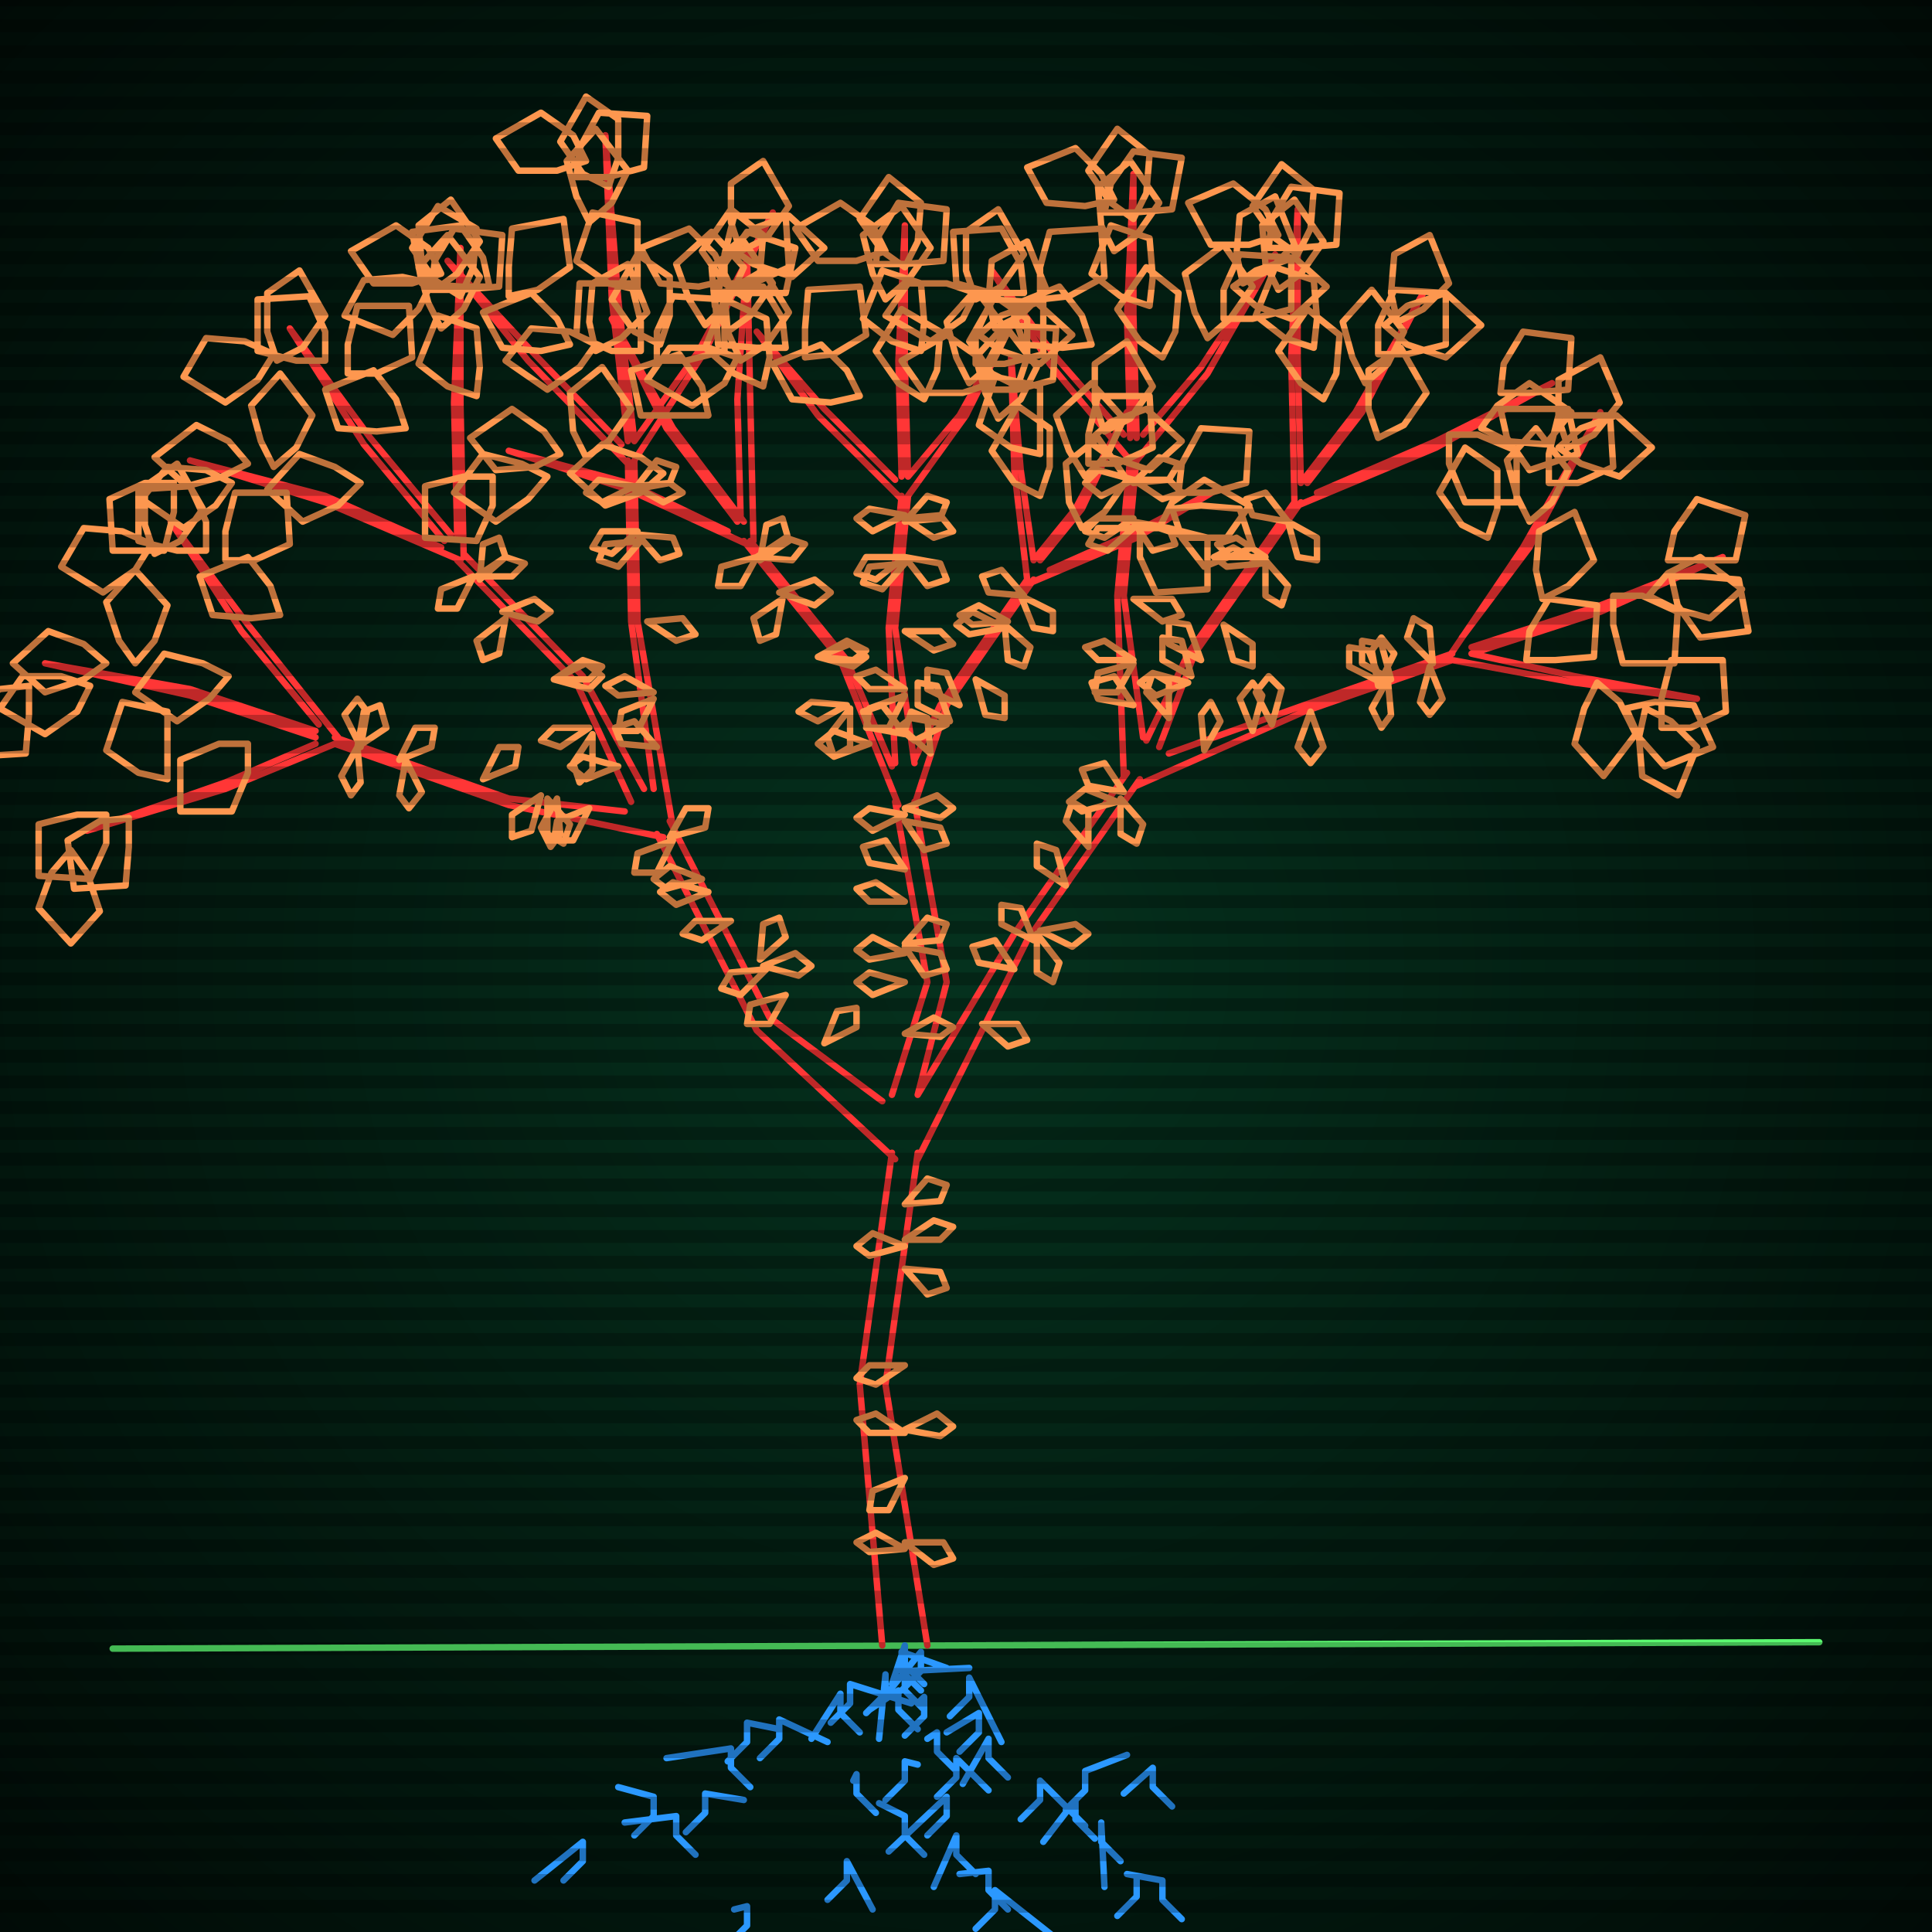 <svg xmlns="http://www.w3.org/2000/svg"
             width="600" height="600"
            >
    
            <style>
                @keyframes glow {0 % {opacity: 0.6;}
                3% {opacity: 0.9;} 30% {opacity: 0.6} 70% {opacity: 0.9}}
    
                .flicker {
                animation: glow 3s linear infinite alternate;
                animation-duration: 1.8s;
                animation-delay: 2.4s;
            }
    
    
            </style>
    
            <defs>
                <radialGradient id="screenGradient"
                                r="100%"
                >
                    <stop offset="0%" stop-color="#05321e"/>
                    <stop offset="90%" stop-color="black"/>
    
                </radialGradient>
            </defs>
    
            <rect
                fill="black"
                width="600" height="600"/>
    
            <rect
                className="flicker"
                fill="url(#screenGradient)"
                width="600" height="600"/>
    
    
            <path
                id="ground-path"
                className="flicker"
                style="fill: none;stroke: #5bf870;stroke-width:2px;stroke-linecap:round;stroke-linejoin:round;stroke-miterlimit:4;stroke-dasharray:none"
                d="M 35 512 L 565 510 "
            />
            <path
                id="branch-path"
                className="flicker"
                style="fill: none;stroke: #ff3636;stroke-width:2px;stroke-linecap:round;stroke-linejoin:round;stroke-miterlimit:4;stroke-dasharray:none"
                d="M 274 511 L 267 430 L 277 358 M 285 358 L 275 430 L 288 511 M 278 360 L 235 320 L 204 259 M 208 255 L 239 316 L 274 342 M 206 260 L 158 250 L 104 231 M 104 229 L 158 248 L 194 252 M 104 231 L 70 245 L 27 258 L 70 243 L 98 231 M 98 229 L 59 216 L 14 206 L 59 214 L 98 227 M 99 225 L 75 196 L 53 162 L 77 194 L 105 229 M 196 249 L 179 212 L 142 174 M 144 172 L 181 210 L 200 245 M 143 174 L 101 156 L 59 143 L 101 154 L 137 170 M 138 168 L 113 138 L 90 102 L 115 136 L 140 166 M 142 167 L 141 125 L 143 77 L 143 125 L 144 173 M 203 245 L 196 193 L 195 143 M 197 143 L 198 193 L 209 257 M 195 144 L 164 112 L 139 81 L 166 110 L 193 138 M 195 137 L 190 93 L 188 42 L 192 93 L 197 137 M 197 137 L 217 109 L 240 66 L 219 109 L 197 143 M 277 340 L 288 305 L 278 249 M 284 249 L 294 305 L 285 340 M 279 250 L 261 205 L 231 168 M 233 168 L 263 205 L 277 238 M 232 169 L 195 152 L 158 140 L 195 150 L 226 165 M 229 162 L 207 133 L 190 99 L 209 133 L 231 162 M 230 160 L 229 124 L 232 79 L 233 124 L 234 168 M 278 237 L 276 195 L 280 154 M 282 154 L 278 195 L 284 237 M 280 155 L 254 129 L 235 103 L 256 127 L 278 149 M 280 148 L 279 112 L 281 70 L 281 112 L 282 148 M 282 148 L 298 129 L 317 95 L 300 129 L 282 154 M 284 236 L 292 219 L 319 180 M 321 180 L 294 219 L 284 250 M 319 180 L 315 146 L 314 111 L 317 146 L 321 174 M 321 174 L 334 158 L 350 128 L 336 158 L 323 174 M 326 177 L 353 165 L 378 152 L 353 167 L 320 181 M 285 340 L 315 290 L 350 240 M 354 242 L 319 292 L 285 360 M 349 241 L 347 185 L 351 142 M 353 142 L 349 185 L 355 229 M 351 143 L 326 113 L 308 84 L 328 111 L 349 135 M 351 136 L 350 98 L 352 54 L 352 98 L 353 136 M 355 135 L 373 114 L 396 79 L 375 116 L 353 143 M 356 230 L 369 203 L 402 156 M 404 156 L 371 203 L 360 232 M 402 156 L 401 111 L 403 65 L 403 111 L 404 150 M 404 150 L 421 128 L 442 91 L 423 128 L 406 150 M 409 153 L 446 137 L 482 119 L 446 139 L 403 157 M 363 234 L 405 219 L 451 203 M 451 205 L 405 221 L 353 244 M 450 204 L 473 170 L 497 128 L 475 170 L 454 198 M 457 201 L 497 188 L 535 173 L 497 190 L 457 203 M 457 203 L 489 210 L 527 217 L 489 212 L 451 205 "
            />
            <path
                id="leaf-path"
                className="flicker"
                style="fill: none;stroke: #fd974f;stroke-width:2px;stroke-linecap:round;stroke-linejoin:round;stroke-miterlimit:4;stroke-dasharray:none"
                d="M 281 481 L 270 482 L 266 479 L 272 476 L 281 481 M 281 394 L 292 395 L 294 400 L 288 402 L 281 394 M 281 374 L 288 366 L 294 368 L 292 373 L 281 374 M 281 459 L 276 469 L 270 469 L 271 463 L 281 459 M 281 479 L 293 479 L 296 484 L 290 486 L 281 479 M 281 385 L 290 379 L 296 381 L 292 385 L 281 385 M 281 444 L 291 439 L 296 443 L 292 446 L 281 444 M 281 424 L 272 430 L 266 428 L 270 424 L 281 424 M 281 445 L 270 445 L 266 441 L 272 439 L 281 445 M 281 387 L 270 390 L 266 387 L 271 383 L 281 387 M 218 273 L 207 276 L 203 273 L 208 269 L 218 273 M 208 260 L 213 251 L 220 251 L 219 257 L 208 260 M 236 298 L 237 287 L 242 285 L 244 291 L 236 298 M 256 324 L 260 314 L 266 313 L 266 319 L 256 324 M 244 309 L 239 318 L 232 318 L 233 312 L 244 309 M 237 300 L 247 296 L 252 300 L 248 303 L 237 300 M 209 261 L 204 271 L 197 271 L 198 265 L 209 261 M 238 301 L 230 309 L 224 307 L 227 302 L 238 301 M 227 286 L 218 292 L 212 290 L 216 286 L 227 286 M 220 277 L 210 281 L 205 277 L 209 274 L 220 277 M 173 248 L 174 259 L 171 263 L 168 257 L 173 248 M 150 242 L 155 232 L 161 232 L 160 238 L 150 242 M 112 232 L 107 222 L 111 217 L 114 221 L 112 232 M 170 248 L 177 256 L 175 262 L 170 259 L 170 248 M 183 251 L 178 261 L 172 261 L 173 255 L 183 251 M 111 232 L 113 221 L 118 219 L 120 226 L 111 232 M 126 236 L 131 246 L 127 251 L 124 247 L 126 236 M 168 247 L 165 258 L 159 260 L 159 253 L 168 247 M 124 236 L 129 226 L 135 226 L 134 232 L 124 236 M 111 232 L 112 243 L 109 247 L 106 241 L 111 232 M 33 253 L 33 262 L 28 273 L 12 272 L 12 256 L 24 253 L 33 253 M 40 254 L 40 263 L 39 275 L 23 276 L 21 261 L 31 255 L 40 254 M 52 242 L 43 240 L 33 233 L 38 218 L 52 221 L 52 233 L 52 242 M 22 264 L 27 271 L 31 283 L 22 293 L 12 282 L 16 271 L 22 264 M 77 231 L 77 240 L 72 252 L 56 252 L 56 236 L 68 231 L 77 231 M 28 213 L 24 221 L 14 228 L 0 220 L 7 210 L 19 210 L 28 213 M 42 206 L 37 199 L 33 187 L 42 177 L 52 188 L 48 199 L 42 206 M 9 213 L 9 222 L 8 234 L -8 235 L -10 220 L 0 214 L 9 213 M 71 210 L 65 217 L 55 224 L 42 215 L 51 203 L 63 206 L 71 210 M 33 206 L 26 211 L 14 215 L 4 206 L 15 196 L 26 200 L 33 206 M 70 174 L 70 165 L 73 153 L 89 153 L 90 169 L 79 174 L 70 174 M 47 169 L 42 177 L 32 184 L 19 176 L 26 164 L 38 165 L 47 169 M 87 191 L 78 192 L 66 191 L 62 179 L 77 173 L 84 182 L 87 191 M 64 171 L 55 171 L 43 168 L 43 152 L 59 151 L 64 162 L 64 171 M 48 172 L 45 163 L 45 151 L 55 144 L 63 158 L 56 168 L 48 172 M 172 211 L 182 206 L 187 210 L 183 214 L 172 211 M 149 180 L 150 169 L 155 167 L 157 173 L 149 180 M 184 228 L 184 239 L 180 243 L 178 237 L 184 228 M 192 238 L 182 242 L 177 238 L 181 235 L 192 238 M 148 179 L 157 173 L 163 175 L 159 179 L 148 179 M 157 192 L 155 203 L 150 205 L 148 199 L 157 192 M 183 226 L 174 232 L 168 230 L 172 226 L 183 226 M 156 190 L 166 186 L 171 190 L 167 193 L 156 190 M 147 179 L 142 189 L 136 189 L 137 183 L 147 179 M 172 211 L 181 205 L 187 207 L 183 211 L 172 211 M 72 150 L 67 157 L 57 164 L 44 155 L 52 145 L 64 146 L 72 150 M 85 145 L 81 137 L 78 126 L 87 116 L 97 129 L 92 139 L 85 145 M 54 150 L 54 159 L 51 171 L 35 171 L 34 155 L 45 150 L 54 150 M 112 150 L 105 157 L 94 162 L 83 152 L 93 141 L 104 145 L 112 150 M 77 144 L 69 148 L 58 151 L 48 142 L 61 132 L 71 137 L 77 144 M 108 116 L 108 107 L 111 95 L 127 95 L 128 111 L 117 116 L 108 116 M 85 110 L 80 118 L 70 125 L 57 117 L 64 105 L 76 106 L 85 110 M 126 133 L 117 134 L 105 133 L 101 121 L 116 115 L 123 124 L 126 133 M 101 112 L 92 112 L 80 109 L 80 93 L 96 92 L 101 103 L 101 112 M 86 112 L 83 103 L 83 91 L 93 84 L 101 98 L 94 108 L 86 112 M 137 85 L 128 88 L 116 88 L 109 78 L 123 70 L 133 77 L 137 85 M 148 123 L 139 120 L 130 113 L 136 98 L 148 102 L 149 114 L 148 123 M 143 92 L 135 87 L 128 77 L 136 64 L 148 71 L 147 83 L 143 92 M 134 90 L 135 81 L 141 71 L 156 73 L 155 89 L 143 90 L 134 90 M 137 102 L 133 94 L 130 83 L 139 73 L 149 86 L 144 96 L 137 102 M 197 152 L 204 143 L 210 145 L 208 150 L 197 152 M 203 217 L 198 227 L 192 227 L 193 221 L 203 217 M 204 232 L 193 231 L 191 226 L 197 224 L 204 232 M 197 151 L 208 150 L 212 153 L 206 156 L 197 151 M 199 168 L 192 176 L 186 174 L 188 169 L 199 168 M 203 215 L 192 216 L 188 213 L 194 210 L 203 215 M 198 166 L 209 167 L 211 172 L 205 174 L 198 166 M 197 151 L 187 156 L 182 153 L 186 149 L 197 151 M 201 193 L 212 192 L 216 197 L 210 199 L 201 193 M 198 165 L 190 172 L 184 170 L 187 165 L 198 165 M 158 92 L 158 83 L 159 71 L 175 68 L 177 83 L 167 90 L 158 92 M 134 88 L 130 96 L 122 104 L 107 98 L 113 87 L 125 86 L 134 88 M 177 107 L 168 109 L 156 108 L 150 97 L 165 91 L 173 99 L 177 107 M 152 89 L 143 89 L 131 88 L 128 72 L 143 70 L 150 80 L 152 89 M 135 90 L 131 82 L 130 70 L 140 62 L 149 75 L 142 85 L 135 90 M 182 50 L 173 53 L 161 53 L 154 43 L 168 35 L 178 42 L 182 50 M 198 90 L 189 88 L 179 81 L 184 66 L 198 69 L 198 81 L 198 90 M 189 58 L 181 54 L 174 44 L 182 30 L 192 37 L 192 49 L 189 58 M 179 55 L 180 46 L 186 35 L 201 36 L 200 52 L 189 55 L 179 55 M 183 69 L 179 61 L 176 50 L 185 40 L 195 53 L 190 63 L 183 69 M 219 101 L 214 93 L 210 82 L 221 72 L 231 83 L 226 94 L 219 101 M 230 78 L 227 69 L 227 57 L 237 50 L 245 64 L 238 74 L 230 78 M 227 77 L 234 71 L 245 67 L 256 77 L 246 86 L 234 82 L 227 77 M 225 88 L 225 79 L 228 67 L 244 67 L 245 83 L 234 88 L 225 88 M 205 107 L 197 103 L 190 93 L 198 79 L 208 86 L 208 98 L 205 107 M 281 251 L 291 247 L 296 251 L 292 254 L 281 251 M 281 293 L 288 285 L 294 287 L 292 292 L 281 293 M 281 321 L 290 316 L 296 319 L 292 322 L 281 321 M 281 305 L 271 309 L 266 305 L 270 302 L 281 305 M 281 294 L 292 296 L 294 301 L 287 303 L 281 294 M 281 253 L 271 258 L 266 254 L 270 251 L 281 253 M 281 296 L 270 298 L 266 295 L 271 291 L 281 296 M 281 280 L 270 280 L 266 276 L 272 274 L 281 280 M 281 270 L 270 268 L 268 263 L 275 261 L 281 270 M 281 255 L 292 257 L 294 262 L 287 264 L 281 255 M 254 204 L 264 200 L 269 204 L 265 207 L 254 204 M 236 174 L 238 163 L 243 161 L 245 168 L 236 174 M 264 220 L 264 232 L 259 235 L 257 229 L 264 220 M 270 231 L 259 235 L 254 231 L 259 227 L 270 231 M 235 173 L 244 167 L 250 169 L 246 174 L 235 173 M 243 186 L 241 197 L 236 199 L 234 192 L 243 186 M 263 219 L 254 224 L 248 221 L 252 218 L 263 219 M 242 184 L 253 180 L 258 184 L 253 188 L 242 184 M 235 173 L 230 182 L 223 182 L 224 176 L 235 173 M 254 204 L 263 199 L 269 202 L 265 205 L 254 204 M 170 148 L 164 155 L 154 162 L 141 153 L 150 141 L 162 144 L 170 148 M 182 142 L 178 134 L 177 122 L 187 114 L 196 127 L 189 137 L 182 142 M 153 148 L 153 157 L 148 168 L 132 167 L 132 151 L 144 148 L 153 148 M 206 147 L 199 153 L 188 157 L 177 147 L 187 138 L 199 142 L 206 147 M 174 141 L 166 145 L 154 146 L 146 136 L 159 127 L 169 134 L 174 141 M 204 112 L 204 103 L 209 92 L 225 93 L 225 109 L 213 112 L 204 112 M 185 107 L 180 114 L 170 121 L 157 112 L 165 102 L 177 103 L 185 107 M 220 129 L 211 129 L 199 129 L 196 115 L 211 110 L 218 120 L 220 129 M 199 109 L 190 109 L 179 104 L 180 88 L 196 88 L 199 100 L 199 109 M 185 109 L 183 100 L 184 88 L 195 82 L 201 97 L 193 105 L 185 109 M 226 87 L 217 89 L 205 88 L 199 77 L 214 71 L 222 79 L 226 87 M 237 120 L 228 116 L 219 108 L 225 93 L 238 99 L 239 111 L 237 120 M 232 93 L 225 88 L 218 78 L 227 65 L 237 73 L 236 85 L 232 93 M 223 91 L 225 82 L 232 72 L 247 77 L 244 91 L 232 91 L 223 91 M 226 103 L 222 95 L 221 83 L 231 75 L 240 88 L 233 98 L 226 103 M 281 162 L 288 154 L 294 156 L 292 161 L 281 162 M 281 216 L 276 226 L 269 226 L 270 220 L 281 216 M 281 228 L 270 226 L 268 221 L 274 219 L 281 228 M 281 161 L 292 160 L 296 165 L 290 167 L 281 161 M 281 175 L 274 183 L 268 181 L 270 176 L 281 175 M 281 214 L 270 214 L 266 210 L 272 208 L 281 214 M 281 173 L 292 175 L 294 180 L 288 182 L 281 173 M 281 160 L 271 165 L 266 161 L 270 158 L 281 160 M 281 196 L 292 196 L 296 200 L 290 202 L 281 196 M 281 173 L 272 180 L 266 178 L 269 173 L 281 173 M 250 111 L 250 102 L 251 90 L 267 89 L 269 104 L 259 110 L 250 111 M 229 111 L 225 119 L 215 126 L 201 118 L 208 108 L 220 108 L 229 111 M 267 123 L 258 125 L 246 124 L 240 113 L 255 107 L 263 115 L 267 123 M 244 108 L 235 108 L 223 107 L 222 91 L 237 89 L 243 99 L 244 108 M 230 112 L 226 103 L 225 91 L 237 84 L 245 97 L 238 107 L 230 112 M 275 78 L 266 81 L 254 81 L 247 71 L 261 63 L 271 70 L 275 78 M 286 109 L 277 106 L 268 99 L 274 84 L 286 88 L 287 100 L 286 109 M 281 83 L 274 78 L 267 68 L 276 55 L 286 63 L 285 75 L 281 83 M 272 82 L 273 73 L 279 63 L 294 65 L 293 81 L 281 82 L 272 82 M 275 93 L 271 85 L 268 73 L 280 64 L 289 77 L 282 87 L 275 93 M 301 119 L 297 111 L 294 100 L 303 90 L 313 103 L 308 113 L 301 119 M 309 102 L 307 93 L 308 81 L 319 75 L 325 90 L 317 98 L 309 102 M 304 104 L 311 98 L 322 94 L 333 104 L 323 113 L 311 109 L 304 104 M 303 113 L 303 104 L 308 93 L 324 94 L 324 110 L 312 113 L 303 113 M 287 124 L 279 119 L 272 109 L 280 96 L 292 103 L 291 115 L 287 124 M 294 225 L 284 230 L 279 226 L 283 223 L 294 225 M 289 234 L 281 227 L 283 221 L 288 223 L 289 234 M 317 185 L 327 190 L 327 196 L 321 195 L 317 185 M 312 195 L 301 197 L 297 194 L 302 190 L 312 195 M 295 224 L 285 219 L 285 212 L 291 213 L 295 224 M 312 194 L 320 201 L 318 207 L 313 205 L 312 194 M 318 185 L 307 184 L 305 179 L 311 177 L 318 185 M 303 211 L 312 216 L 312 223 L 306 222 L 303 211 M 313 193 L 302 194 L 298 191 L 304 188 L 313 193 M 298 219 L 288 214 L 288 208 L 294 209 L 298 219 M 308 119 L 299 122 L 287 122 L 280 112 L 294 104 L 304 111 L 308 119 M 323 141 L 314 139 L 304 132 L 309 117 L 323 120 L 323 132 L 323 141 M 316 120 L 308 116 L 301 106 L 309 92 L 319 99 L 319 111 L 316 120 M 306 121 L 307 112 L 313 101 L 328 102 L 327 118 L 316 121 L 306 121 M 310 130 L 306 122 L 303 111 L 312 101 L 322 114 L 317 124 L 310 130 M 337 148 L 332 140 L 328 129 L 339 119 L 349 130 L 344 141 L 337 148 M 343 134 L 340 125 L 340 113 L 350 106 L 358 120 L 351 130 L 343 134 M 338 137 L 345 131 L 356 127 L 367 137 L 357 146 L 345 142 L 338 137 M 338 144 L 338 135 L 341 123 L 357 123 L 358 139 L 347 144 L 338 144 M 323 154 L 315 150 L 308 140 L 316 126 L 326 133 L 326 145 L 323 154 M 366 153 L 367 144 L 373 133 L 388 134 L 387 150 L 376 153 L 366 153 M 364 158 L 373 157 L 385 158 L 389 170 L 374 176 L 367 167 L 364 158 M 360 164 L 364 156 L 374 149 L 388 157 L 381 167 L 369 167 L 360 164 M 336 164 L 332 156 L 331 144 L 341 136 L 350 149 L 343 159 L 336 164 M 354 164 L 363 164 L 375 167 L 375 183 L 359 184 L 354 173 L 354 164 M 323 289 L 334 287 L 338 290 L 333 294 L 323 289 M 305 318 L 316 318 L 319 323 L 313 325 L 305 318 M 315 301 L 304 299 L 302 294 L 309 292 L 315 301 M 322 290 L 329 299 L 327 305 L 322 302 L 322 290 M 349 246 L 338 244 L 336 239 L 343 237 L 349 246 M 321 292 L 311 287 L 311 281 L 317 282 L 321 292 M 331 275 L 322 269 L 322 262 L 328 264 L 331 275 M 338 263 L 331 255 L 333 249 L 338 252 L 338 263 M 348 248 L 355 256 L 353 262 L 348 259 L 348 248 M 347 249 L 336 252 L 332 249 L 337 245 L 347 249 M 352 150 L 360 142 L 366 144 L 363 149 L 352 150 M 352 206 L 347 215 L 340 215 L 341 209 L 352 206 M 352 219 L 341 217 L 339 212 L 346 210 L 352 219 M 352 149 L 363 149 L 367 153 L 361 155 L 352 149 M 352 164 L 344 171 L 338 169 L 341 164 L 352 164 M 352 205 L 341 205 L 337 201 L 343 199 L 352 205 M 352 162 L 363 164 L 365 169 L 358 171 L 352 162 M 352 149 L 342 154 L 337 150 L 341 146 L 352 149 M 352 186 L 364 186 L 367 191 L 361 193 L 352 186 M 352 161 L 343 167 L 337 165 L 341 161 L 352 161 M 323 93 L 323 83 L 326 72 L 342 71 L 343 86 L 332 92 L 323 93 M 303 91 L 299 99 L 289 106 L 275 98 L 282 88 L 294 88 L 303 91 M 339 107 L 330 108 L 318 107 L 314 95 L 329 89 L 336 98 L 339 107 M 318 91 L 308 91 L 297 88 L 296 72 L 311 71 L 317 82 L 318 91 M 303 93 L 300 84 L 300 72 L 310 65 L 318 79 L 311 89 L 303 93 M 346 62 L 337 64 L 325 63 L 319 52 L 334 46 L 342 54 L 346 62 M 357 95 L 348 92 L 339 85 L 345 70 L 357 74 L 358 86 L 357 95 M 352 68 L 345 63 L 338 53 L 347 40 L 357 48 L 356 60 L 352 68 M 343 66 L 345 57 L 352 47 L 367 49 L 364 65 L 352 66 L 343 66 M 346 78 L 342 70 L 341 58 L 351 50 L 360 63 L 353 73 L 346 78 M 375 105 L 371 97 L 368 85 L 380 76 L 389 89 L 382 99 L 375 105 M 386 88 L 384 79 L 385 67 L 396 61 L 402 76 L 394 84 L 386 88 M 383 89 L 390 84 L 402 80 L 412 89 L 401 99 L 390 95 L 383 89 M 380 99 L 380 90 L 385 79 L 401 80 L 401 96 L 389 99 L 380 99 M 361 111 L 354 106 L 347 96 L 356 83 L 366 91 L 365 103 L 361 111 M 369 212 L 359 216 L 354 212 L 358 209 L 369 212 M 363 223 L 356 215 L 358 209 L 363 212 L 363 223 M 400 162 L 409 167 L 409 174 L 403 173 L 400 162 M 392 175 L 381 176 L 377 173 L 383 170 L 392 175 M 370 210 L 361 205 L 361 198 L 367 199 L 370 210 M 393 174 L 400 182 L 398 188 L 393 185 L 393 174 M 400 162 L 389 160 L 387 155 L 393 153 L 400 162 M 380 194 L 389 200 L 389 207 L 383 205 L 380 194 M 393 173 L 382 173 L 378 169 L 384 167 L 393 173 M 373 205 L 363 200 L 363 193 L 369 194 L 373 205 M 397 73 L 388 76 L 376 76 L 369 63 L 383 57 L 393 65 L 397 73 M 408 108 L 399 105 L 390 98 L 396 83 L 408 87 L 409 99 L 408 108 M 403 79 L 396 74 L 389 64 L 398 51 L 408 59 L 407 71 L 403 79 M 394 77 L 395 68 L 401 58 L 416 60 L 415 76 L 403 77 L 394 77 M 397 90 L 393 82 L 392 70 L 402 62 L 411 75 L 404 85 L 397 90 M 424 119 L 420 111 L 417 100 L 426 90 L 436 103 L 431 113 L 424 119 M 434 100 L 432 91 L 433 79 L 444 73 L 450 88 L 442 96 L 434 100 M 430 101 L 437 95 L 449 91 L 460 101 L 449 111 L 437 107 L 430 101 M 428 110 L 428 101 L 433 90 L 449 91 L 449 107 L 437 110 L 428 110 M 411 124 L 404 119 L 397 109 L 406 96 L 416 104 L 415 116 L 411 124 M 466 122 L 467 113 L 473 103 L 488 105 L 487 121 L 475 122 L 466 122 M 466 127 L 475 127 L 487 127 L 490 141 L 475 146 L 468 136 L 466 127 M 460 133 L 465 126 L 475 119 L 488 128 L 480 138 L 468 137 L 460 133 M 428 136 L 425 127 L 425 115 L 435 108 L 443 122 L 436 132 L 428 136 M 450 135 L 459 135 L 471 140 L 471 156 L 455 156 L 450 144 L 450 135 M 374 233 L 373 222 L 376 218 L 379 224 L 374 233 M 444 207 L 448 217 L 444 222 L 441 218 L 444 207 M 429 212 L 419 207 L 419 201 L 425 202 L 429 212 M 389 227 L 385 217 L 389 212 L 392 216 L 389 227 M 431 211 L 432 222 L 429 226 L 426 220 L 431 211 M 445 206 L 437 198 L 439 192 L 444 195 L 445 206 M 407 221 L 411 232 L 407 237 L 403 232 L 407 221 M 432 211 L 423 206 L 423 199 L 429 200 L 432 211 M 395 225 L 390 215 L 394 210 L 398 214 L 395 225 M 428 213 L 426 202 L 429 198 L 433 203 L 428 213 M 475 162 L 471 154 L 468 143 L 477 133 L 487 146 L 482 156 L 475 162 M 487 139 L 484 130 L 484 118 L 497 111 L 503 125 L 495 135 L 487 139 M 484 139 L 491 133 L 502 129 L 513 139 L 503 148 L 491 144 L 484 139 M 481 150 L 481 141 L 484 129 L 500 129 L 501 145 L 490 150 L 481 150 M 462 167 L 454 163 L 447 153 L 455 139 L 465 146 L 465 158 L 462 167 M 518 174 L 520 165 L 527 155 L 542 160 L 539 174 L 527 174 L 518 174 M 519 179 L 528 179 L 540 180 L 543 196 L 528 198 L 521 188 L 519 179 M 512 185 L 518 178 L 528 173 L 541 183 L 531 192 L 520 189 L 512 185 M 479 186 L 477 177 L 478 165 L 489 159 L 495 174 L 487 182 L 479 186 M 501 185 L 510 185 L 521 190 L 520 206 L 504 206 L 501 194 L 501 185 M 511 220 L 519 224 L 527 232 L 521 247 L 510 241 L 509 229 L 511 220 M 505 220 L 514 218 L 526 219 L 532 232 L 517 238 L 509 229 L 505 220 M 474 205 L 475 196 L 481 186 L 496 188 L 495 204 L 483 205 L 474 205 M 496 212 L 503 218 L 508 228 L 498 241 L 489 231 L 492 220 L 496 212 M 516 226 L 516 217 L 519 205 L 535 205 L 536 221 L 525 226 L 516 226 "
            />
            <path
                id="root-path"
                className="flicker"
                style="fill: none;stroke: #2b98ff;stroke-width:2px;stroke-linecap:round;stroke-linejoin:round;stroke-miterlimit:4;stroke-dasharray:none"
                d="M 277 523 L 281 511 L 281 517 L 287 523 M 294 518 L 280 513 L 280 519 L 286 525 M 273 529 L 286 513 L 286 519 L 280 525 M 301 518 L 281 519 L 281 525 L 287 531 M 273 540 L 275 520 L 275 526 L 269 532 M 270 531 L 279 525 L 279 531 L 285 537 M 285 529 L 287 527 L 287 533 L 281 539 M 283 529 L 264 523 L 264 529 L 258 535 M 311 541 L 301 521 L 301 527 L 295 533 M 252 540 L 261 526 L 261 532 L 267 538 M 288 540 L 291 538 L 291 544 L 297 550 M 294 538 L 304 532 L 304 538 L 298 544 M 285 548 L 281 547 L 281 553 L 275 559 M 307 556 L 297 546 L 297 552 L 291 558 M 299 554 L 307 540 L 307 546 L 313 552 M 265 553 L 266 551 L 266 557 L 272 563 M 257 541 L 242 534 L 242 540 L 236 546 M 276 575 L 294 558 L 294 564 L 288 570 M 273 560 L 281 564 L 281 570 L 287 576 M 242 537 L 232 535 L 232 541 L 226 547 M 337 567 L 323 553 L 323 559 L 317 565 M 290 586 L 297 570 L 297 576 L 303 582 M 207 546 L 227 543 L 227 549 L 233 555 M 350 545 L 337 550 L 337 556 L 331 562 M 271 593 L 263 578 L 263 584 L 257 590 M 324 572 L 334 559 L 334 565 L 340 571 M 298 582 L 307 581 L 307 587 L 313 593 M 231 559 L 219 557 L 219 563 L 213 569 M 328 602 L 309 587 L 309 593 L 303 599 M 343 586 L 342 566 L 342 572 L 348 578 M 349 557 L 358 549 L 358 555 L 364 561 M 194 566 L 210 564 L 210 570 L 216 576 M 192 555 L 203 558 L 203 564 L 197 570 M 228 593 L 232 592 L 232 598 L 226 604 M 353 588 L 353 583 L 353 589 L 347 595 M 324 617 L 316 609 L 316 615 L 310 621 M 299 630 L 281 618 L 281 624 L 287 630 M 228 634 L 244 615 L 244 621 L 250 627 M 350 582 L 361 584 L 361 590 L 367 596 M 237 621 L 241 620 L 241 626 L 235 632 M 219 607 L 213 602 L 213 608 L 207 614 M 166 584 L 181 572 L 181 578 L 175 584 "
            />
    
    
            <g id="stripes"
            >
                <path
                    id="stripe-path"
                    style="stroke: rgba(0, 0, 0, 0.25);stroke-width:4px;"
                    d="M 0,0 L 600,0 M 0,8 L 600,8 M 0,16 L 600,16 M 0,24 L 600,24 M 0,32 L 600,32 M 0,40 L 600,40 M 0,48 L 600,48 M 0,56 L 600,56 M 0,64 L 600,64 M 0,72 L 600,72 M 0,80 L 600,80 M 0,88 L 600,88 M 0,96 L 600,96 M 0,104 L 600,104 M 0,112 L 600,112 M 0,120 L 600,120 M 0,128 L 600,128 M 0,136 L 600,136 M 0,144 L 600,144 M 0,152 L 600,152 M 0,160 L 600,160 M 0,168 L 600,168 M 0,176 L 600,176 M 0,184 L 600,184 M 0,192 L 600,192 M 0,200 L 600,200 M 0,208 L 600,208 M 0,216 L 600,216 M 0,224 L 600,224 M 0,232 L 600,232 M 0,240 L 600,240 M 0,248 L 600,248 M 0,256 L 600,256 M 0,264 L 600,264 M 0,272 L 600,272 M 0,280 L 600,280 M 0,288 L 600,288 M 0,296 L 600,296 M 0,304 L 600,304 M 0,312 L 600,312 M 0,320 L 600,320 M 0,328 L 600,328 M 0,336 L 600,336 M 0,344 L 600,344 M 0,352 L 600,352 M 0,360 L 600,360 M 0,368 L 600,368 M 0,376 L 600,376 M 0,384 L 600,384 M 0,392 L 600,392 M 0,400 L 600,400 M 0,408 L 600,408 M 0,416 L 600,416 M 0,424 L 600,424 M 0,432 L 600,432 M 0,440 L 600,440 M 0,448 L 600,448 M 0,456 L 600,456 M 0,464 L 600,464 M 0,472 L 600,472 M 0,480 L 600,480 M 0,488 L 600,488 M 0,496 L 600,496 M 0,504 L 600,504 M 0,512 L 600,512 M 0,520 L 600,520 M 0,528 L 600,528 M 0,536 L 600,536 M 0,544 L 600,544 M 0,552 L 600,552 M 0,560 L 600,560 M 0,568 L 600,568 M 0,576 L 600,576 M 0,584 L 600,584 M 0,592 L 600,592 z"
                />
            </g>
        </svg>
        